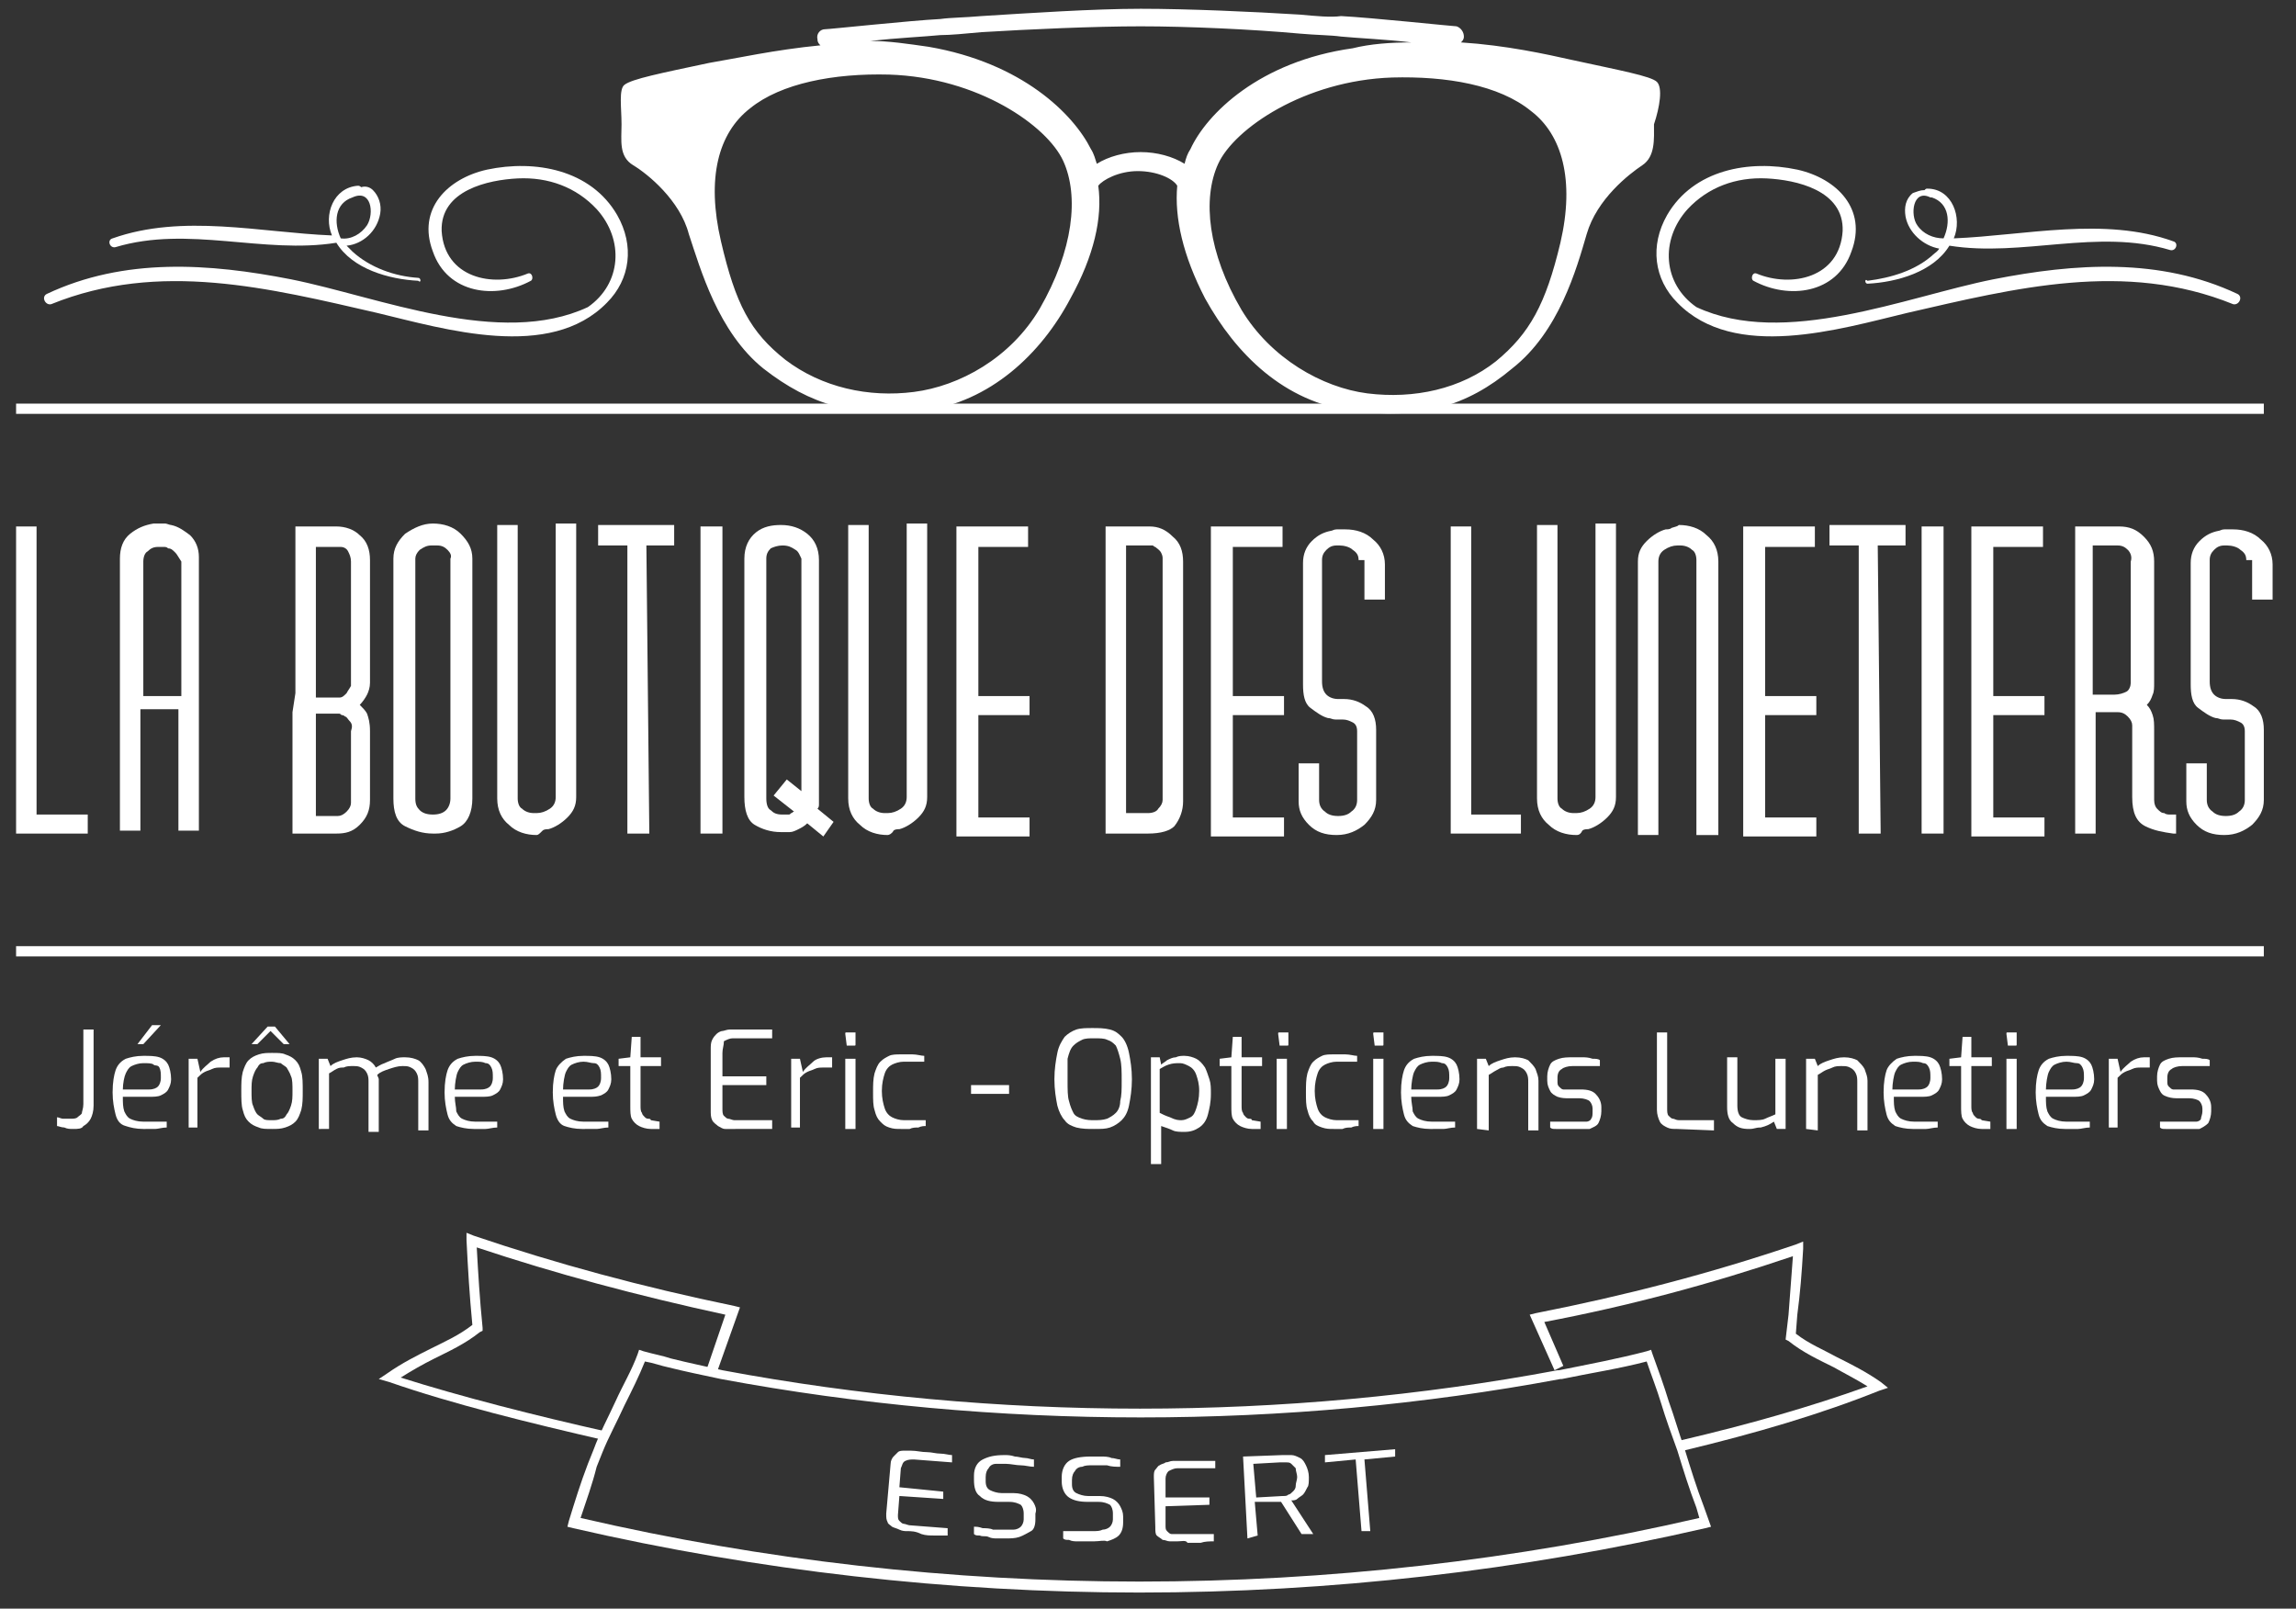 <?xml version="1.0" encoding="utf-8"?>
<!-- Generator: Adobe Illustrator 25.0.0, SVG Export Plug-In . SVG Version: 6.00 Build 0)  -->
<svg version="1.1" id="Calque_1" xmlns="http://www.w3.org/2000/svg" xmlns:xlink="http://www.w3.org/1999/xlink" x="0px" y="0px"
	 viewBox="0 0 157 110" style="enable-background:new 0 0 157 110;" xml:space="preserve">
<rect x="0" y="0" width="157" height="110" fill="#333333" stroke="none"/>
<style type="text/css">
	.st0{fill:#FFFFFF;}
	.st1{fill:none;}
</style>
<g>
	<g>
		<g>
			<polygon class="st0" points="1.1,65.1 154.9,65.1 154.9,65.1 			"/>
			<rect x="1.1" y="64.7" class="st0" width="153.7" height="0.7"/>
		</g>
	</g>
	<g>
		<path class="st0" d="M1.1,36h1.4v19.7H6V57H1.1V36z"/>
		<path class="st0" d="M8.2,47.4v-9.2c0-0.7,0.2-1.3,0.7-1.7c0.5-0.4,1-0.6,1.6-0.7c0.1,0,0.1,0,0.2,0c0.1,0,0.1,0,0.2,0
			s0.3,0,0.4,0c0.1,0,0.3,0.1,0.4,0.1c0.5,0.1,0.9,0.4,1.3,0.7c0.4,0.4,0.6,0.9,0.6,1.5v18.7h-1.4v-8.3H9.6v8.3H8.2v-8.3 M12,37.8
			c-0.2-0.2-0.3-0.3-0.5-0.3c-0.1-0.1-0.2-0.1-0.3-0.1s-0.2,0-0.2,0h-0.1h-0.1c-0.3,0-0.5,0.1-0.7,0.3c-0.2,0.1-0.3,0.4-0.3,0.7v9.2
			h2.6v-9.2C12.2,38.1,12.1,37.9,12,37.8z"/>
		<path class="st0" d="M20.2,47.4V36H23c0.6,0,1.2,0.2,1.6,0.6c0.5,0.4,0.7,1,0.7,1.7v8.4c0,0.3-0.1,0.6-0.2,0.8
			c-0.1,0.2-0.3,0.5-0.5,0.7c0.2,0.2,0.4,0.4,0.5,0.6c0.1,0.3,0.2,0.6,0.2,1.2v4.7c0,0.7-0.2,1.2-0.7,1.7S23.6,57,23,57l0,0h-3v-8.3
			 M23.8,37.7c-0.1-0.2-0.3-0.3-0.5-0.3h-0.1h-0.1c-0.3,0-0.6,0-0.9,0c-0.1,0-0.2,0-0.3,0c-0.1,0-0.2,0-0.3,0c0,0.3,0,0.7,0,1.1
			c0,0.5,0,1,0,1.5c0,0.6,0,1.1,0,1.8c0,0.6,0,1.3,0,1.9c0,0.7,0,1.4,0,2.1c0,0.7,0,1.3,0,1.9h1.6l0,0l0,0c0.2,0,0.3-0.1,0.5-0.3
			c0.1-0.2,0.2-0.3,0.3-0.5c0,0,0,0,0-0.1c0,0,0,0,0-0.1v-8.3C24,38.1,23.9,37.9,23.8,37.7z M23.9,49.3c-0.1-0.1-0.2-0.3-0.3-0.3
			c-0.1-0.1-0.2-0.1-0.2-0.1c-0.1,0-0.1-0.1-0.2-0.1h-1.6v7c0.1,0,0.1,0,0.2,0s0.1,0,0.2,0c0.3,0,0.7,0,1.1,0c0.2,0,0.4-0.1,0.6-0.3
			c0.2-0.2,0.3-0.4,0.3-0.6c0-0.1,0-0.1,0-0.1v-0.1V50C24.1,49.7,24.1,49.5,23.9,49.3z"/>
		<path class="st0" d="M29.6,57c-0.7,0-1.3-0.2-1.9-0.5c-0.6-0.3-0.8-1-0.8-1.9V38.2c0-0.7,0.3-1.2,0.8-1.7c0.6-0.4,1.2-0.7,1.9-0.7
			c0.7,0,1.4,0.2,1.9,0.7s0.8,1,0.8,1.7v16.4c0,0.9-0.3,1.6-0.8,1.9S30.4,57,29.8,57C29.8,57,29.8,57,29.6,57
			C29.7,57,29.7,57,29.6,57C29.7,57,29.7,57,29.6,57L29.6,57z M30.6,37.6c-0.2-0.2-0.4-0.3-0.7-0.3h-0.1h-0.1h-0.1h-0.1
			c-0.3,0-0.5,0.1-0.8,0.3c-0.2,0.2-0.3,0.4-0.3,0.6v16.4c0,0.4,0.1,0.6,0.3,0.8c0.2,0.2,0.5,0.3,0.9,0.3c0.4,0,0.7-0.1,0.9-0.3
			c0.2-0.2,0.3-0.5,0.3-0.8V38.2C30.9,38,30.8,37.8,30.6,37.6z"/>
		<path class="st0" d="M36.7,57.1c-0.7,0-1.4-0.2-1.9-0.7c-0.5-0.4-0.8-1-0.8-1.8V35.9h1.4v18.7c0,0.3,0.1,0.6,0.3,0.7
			c0.2,0.2,0.5,0.3,0.8,0.3h0.1h0.1l0,0l0,0c0.3,0,0.6-0.1,0.9-0.3c0.3-0.2,0.4-0.5,0.4-0.8V35.8h1.4v18.7c0,0.6-0.2,1-0.6,1.4
			c-0.4,0.4-0.9,0.7-1.3,0.8c-0.1,0-0.3,0-0.4,0.1C36.9,57,36.8,57.1,36.7,57.1L36.7,57.1z"/>
		<path class="st0" d="M44.4,57h-1.5V37.3h-2v-1.4h5.2v1.4h-1.9L44.4,57L44.4,57z"/>
		<path class="st0" d="M47.9,36h1.5v21h-1.5V36z"/>
		<path class="st0" d="M55.2,56.3c-0.2,0.2-0.4,0.3-0.6,0.4c-0.2,0.1-0.4,0.2-0.6,0.2c-0.1,0-0.2,0-0.3,0s-0.2,0-0.3,0
			c-0.7,0-1.3-0.2-1.8-0.5c-0.5-0.3-0.7-1-0.7-1.9V38.2c0-0.8,0.3-1.4,0.8-1.8c0.5-0.4,1.1-0.5,1.7-0.5l0,0l0,0
			c0.7,0,1.3,0.2,1.8,0.6c0.5,0.4,0.8,1,0.8,1.8v16.4c0,0.1,0,0.2,0,0.3c0,0.1,0,0.2-0.1,0.3l1.1,0.9l-0.7,1L55.2,56.3z M54.4,37.6
			c-0.3-0.2-0.5-0.3-0.9-0.3c-0.3,0-0.6,0.1-0.8,0.2c-0.2,0.2-0.3,0.4-0.3,0.7v16.4c0,0.4,0.1,0.7,0.3,0.8c0.2,0.2,0.4,0.3,0.8,0.3
			c0.1,0,0.1,0,0.2,0c0.1,0,0.1,0,0.2,0c0.1,0,0.1,0,0.2-0.1c0.1,0,0.1-0.1,0.2-0.1l-1.4-1.1l0.9-1.1l1,0.8V38.2
			C54.7,38,54.6,37.7,54.4,37.6z"/>
		<path class="st0" d="M60.7,57.1c-0.7,0-1.4-0.2-1.9-0.7c-0.5-0.4-0.8-1-0.8-1.8V35.9h1.4v18.7c0,0.3,0.1,0.6,0.3,0.7
			c0.2,0.2,0.5,0.3,0.8,0.3h0.1h0.1l0,0l0,0c0.3,0,0.6-0.1,0.9-0.3c0.3-0.2,0.4-0.5,0.4-0.8V35.8h1.4v18.7c0,0.6-0.2,1-0.6,1.4
			s-0.9,0.7-1.3,0.8c-0.1,0-0.3,0-0.4,0.1C61,57,60.8,57.1,60.7,57.1L60.7,57.1z"/>
		<path class="st0" d="M65.4,47.4V36h4.9v1.4h-3.4v10.2h3.5v1.3h-3.5v7h3.5v1.3h-5v-8.3"/>
		<path class="st0" d="M78.5,57h-2.9V36h3l0,0l0,0c0.6,0,1.1,0.2,1.6,0.7c0.5,0.4,0.7,1,0.7,1.7v16.4c0,0.6-0.2,1.2-0.6,1.7
			C80,56.8,79.4,57,78.5,57L78.5,57z M79.4,37.8c-0.1-0.2-0.3-0.3-0.4-0.4c-0.1,0-0.1-0.1-0.2-0.1c-0.1,0-0.1,0-0.2,0H77v18.3h1.5
			c0.3,0,0.6-0.1,0.7-0.3c0.2-0.2,0.3-0.4,0.3-0.6c0,0,0,0,0-0.1c0,0,0,0,0-0.1V38.2C79.5,38.1,79.5,38,79.4,37.8z"/>
		<path class="st0" d="M82.8,47.4V36h4.9v1.4h-3.4v10.2h3.5v1.3h-3.5v7h3.5v1.3h-5v-8.3"/>
		<path class="st0" d="M92.9,38.3c0-0.3-0.1-0.5-0.4-0.7c-0.2-0.2-0.6-0.3-0.9-0.3h-0.1h-0.1c-0.3,0-0.5,0.1-0.7,0.3
			c-0.2,0.2-0.3,0.4-0.3,0.7v8.3c0,0.4,0.1,0.7,0.3,0.9c0.2,0.2,0.5,0.3,0.8,0.3h0.1h0.1c0.1,0,0.1,0,0.1,0h0.1
			c0.6,0,1.1,0.2,1.5,0.5c0.5,0.3,0.7,0.9,0.7,1.6v4.8c0,0.7-0.3,1.2-0.8,1.7c-0.5,0.4-1.1,0.7-1.9,0.7c-0.8,0-1.4-0.2-1.9-0.7
			s-0.7-1-0.7-1.6l0,0l0,0v-2.6h1.4v2.5c0,0.3,0.1,0.6,0.4,0.8c0.2,0.2,0.5,0.3,0.9,0.3s0.7-0.1,0.9-0.3c0.3-0.2,0.4-0.5,0.4-0.8V50
			c0-0.3-0.1-0.5-0.3-0.6c-0.2-0.1-0.4-0.2-0.7-0.2l0,0l0,0c-0.1,0-0.3,0-0.5,0s-0.3-0.1-0.5-0.1c-0.4-0.1-0.8-0.4-1.2-0.7
			c-0.4-0.3-0.5-0.9-0.5-1.6v-8.3c0-0.6,0.2-1.1,0.6-1.5c0.4-0.4,0.8-0.6,1.3-0.7c0.1,0,0.2-0.1,0.4-0.1c0.1,0,0.2,0,0.4,0
			c0,0,0,0,0.1,0c0.1,0,0,0,0.1,0c0.7,0,1.4,0.2,1.9,0.7c0.5,0.4,0.8,1,0.8,1.7V41h-1.4v-2.7H92.9z"/>
		<path class="st0" d="M99.2,36h1.4v19.7h3.4V57h-4.8V36z"/>
		<path class="st0" d="M107.8,57.1c-0.7,0-1.4-0.2-1.9-0.7c-0.5-0.4-0.8-1-0.8-1.8V35.9h1.4v18.7c0,0.3,0.1,0.6,0.3,0.7
			c0.2,0.2,0.5,0.3,0.8,0.3h0.1h0.1l0,0l0,0c0.3,0,0.6-0.1,0.9-0.3c0.3-0.2,0.4-0.5,0.4-0.8V35.8h1.4v18.7c0,0.6-0.2,1-0.6,1.4
			c-0.4,0.4-0.9,0.7-1.3,0.8c-0.1,0-0.3,0-0.4,0.1C108.1,57,108,57.1,107.8,57.1L107.8,57.1z"/>
		<path class="st0" d="M119.2,47.4V36h4.9v1.4h-3.4v10.2h3.5v1.3h-3.5v7h3.5v1.3h-5v-8.3"/>
		<path class="st0" d="M128.6,57h-1.5V37.3h-2v-1.4h5.2v1.4h-1.9L128.6,57L128.6,57z"/>
		<path class="st0" d="M131.4,36h1.5v21h-1.5V36z"/>
		<path class="st0" d="M134.8,47.4V36h4.9v1.4h-3.4v10.2h3.5v1.3h-3.5v7h3.5v1.3h-5v-8.3"/>
		<path class="st0" d="M141.9,47.4V36h3c0.7,0,1.2,0.2,1.7,0.7c0.5,0.5,0.7,1,0.7,1.7v8.3c0,0.3,0,0.6-0.1,0.8
			c-0.1,0.3-0.2,0.5-0.4,0.7c0.2,0.2,0.3,0.4,0.4,0.7c0.1,0.3,0.1,0.6,0.1,1.1v4.7c0,0.3,0.1,0.5,0.2,0.6c0.2,0.2,0.3,0.3,0.5,0.3
			c0.1,0.1,0.3,0.1,0.4,0.1c0.1,0,0.2,0,0.3,0c0,0,0,0,0.1,0V57c0,0,0,0-0.1,0s-0.1,0-0.1,0c-0.7-0.1-1.3-0.2-1.9-0.5
			c-0.6-0.3-0.9-0.9-0.9-2v-4.7v-0.1v-0.1c0-0.2-0.1-0.4-0.3-0.6c-0.2-0.2-0.4-0.3-0.7-0.3h-1.5V57c0,0-0.1,0-0.3,0s-0.4,0-0.7,0
			c-0.1,0-0.1,0-0.2,0s-0.1,0-0.2,0v-8.3 M145.5,37.6c-0.2-0.2-0.4-0.3-0.7-0.3h-1.7v10.2h1.5c0.3,0,0.6-0.1,0.8-0.2
			c0.2-0.1,0.3-0.4,0.3-0.6v-8.3C145.8,38.1,145.7,37.8,145.5,37.6z"/>
		<path class="st0" d="M153.6,38.3c0-0.3-0.1-0.5-0.4-0.7c-0.2-0.2-0.6-0.3-0.9-0.3h-0.1h-0.1c-0.3,0-0.5,0.1-0.7,0.3
			c-0.2,0.2-0.3,0.4-0.3,0.7v8.3c0,0.4,0.1,0.7,0.3,0.9c0.2,0.2,0.5,0.3,0.8,0.3h0.1h0.1c0.1,0,0.1,0,0.1,0h0.1
			c0.6,0,1.1,0.2,1.5,0.5c0.5,0.3,0.7,0.9,0.7,1.6v4.8c0,0.7-0.3,1.2-0.8,1.7c-0.5,0.4-1.1,0.7-1.9,0.7c-0.8,0-1.4-0.2-1.9-0.7
			c-0.5-0.5-0.7-1-0.7-1.6l0,0l0,0v-2.6h1.4v2.5c0,0.3,0.1,0.6,0.4,0.8c0.2,0.2,0.5,0.3,0.9,0.3c0.4,0,0.7-0.1,0.9-0.3
			c0.3-0.2,0.4-0.5,0.4-0.8V50c0-0.3-0.1-0.5-0.3-0.6c-0.2-0.1-0.4-0.2-0.7-0.2l0,0l0,0c-0.1,0-0.3,0-0.5,0c-0.2,0-0.3-0.1-0.5-0.1
			c-0.4-0.1-0.8-0.4-1.2-0.7c-0.4-0.3-0.5-0.9-0.5-1.6v-8.3c0-0.6,0.2-1.1,0.6-1.5c0.4-0.4,0.8-0.6,1.3-0.7c0.1,0,0.2-0.1,0.4-0.1
			c0.1,0,0.2,0,0.4,0c0,0,0,0,0.1,0c0,0,0,0,0.1,0c0.7,0,1.4,0.2,1.9,0.7c0.5,0.4,0.8,1,0.8,1.7V41H154v-2.7H153.6z"/>
		<path class="st0" d="M114.8,35.9c0.7,0,1.4,0.2,1.9,0.7c0.5,0.4,0.8,1,0.8,1.8v18.7H116V38.3c0-0.3-0.1-0.6-0.3-0.7
			c-0.2-0.2-0.5-0.3-0.8-0.3h-0.1h-0.1l0,0l0,0c-0.3,0-0.6,0.1-0.9,0.3c-0.3,0.2-0.4,0.5-0.4,0.8v18.7h-1.4V38.4
			c0-0.6,0.2-1,0.6-1.4c0.4-0.4,0.9-0.7,1.3-0.8c0.1,0,0.3,0,0.4-0.1C114.6,36,114.7,36,114.8,35.9L114.8,35.9z"/>
	</g>
	<g>
		<g>
			<path class="st1" d="M92.5,3.2c1.4-0.2,2.7-0.4,4-0.4c-1.8-0.2-3.8-0.3-4.8-0.4c-0.7,0-1.7-0.1-2.8-0.2C85.6,2,81.2,1.8,78,1.8
				c-3.2,0-7.6,0.2-10.9,0.5C66,2.4,65,2.4,64.3,2.5c-1,0.1-3.2,0.2-4.8,0.4c1.4,0,2.8,0.1,4,0.4c6.4,1.2,9.9,4.6,11.1,7
				c0.2,0.3,0.3,0.6,0.4,1c0.8-0.5,1.9-0.8,3-0.8c1.1,0,2.2,0.3,3,0.8c0.1-0.3,0.2-0.7,0.4-1C82.5,7.8,86.1,4.2,92.5,3.2z"/>
			<path class="st1" d="M60.8,5.3c-3.7-0.1-7.3,0.5-9.5,2.3c-2.1,1.7-3,4.8-2,9.1s2.1,6.2,4.4,8.1c2.4,1.9,5.6,2.6,8.8,2.2
				c3.1-0.4,6.6-2.4,8.6-5.7c2.3-3.9,2.7-7.6,1.6-10C71.6,8.8,66.9,5.4,60.8,5.3z"/>
			<path class="st0" d="M113.3,5.6c-0.4-0.4-2.6-0.8-5.8-1.5c-1.8-0.4-4.5-1-7.6-1.2c0.1-0.1,0.2-0.2,0.2-0.4c0-0.3-0.2-0.6-0.5-0.7
				c-0.2,0-5.9-0.6-7.9-0.7C91,1.2,90,1.1,88.9,1C85.7,0.8,81.2,0.6,78,0.6c-3.2,0-7.7,0.3-10.9,0.5C66,1.2,65,1.2,64.3,1.3
				c-2,0.1-7.6,0.7-7.9,0.7c-0.3,0-0.6,0.3-0.5,0.7c0,0.2,0.1,0.3,0.2,0.4c-3.1,0.3-5.8,0.9-7.6,1.2c-3.3,0.7-5.3,1.1-5.8,1.5
				c-0.4,0.3-0.2,1.6-0.2,2.7s-0.2,2.2,0.8,2.8s3.2,2.4,3.8,4.7c0.8,2.4,2,6.7,5.1,9.2c3.2,2.5,6.3,3.4,10.9,2.9
				c4.6-0.6,8.1-3.9,10.1-7.7c1.6-2.9,2.2-5.5,1.9-7.7c0.3-0.4,1.4-1,2.7-1c1.3,0,2.4,0.5,2.7,1c-0.2,2.2,0.4,4.8,1.9,7.7
				c2.1,3.8,5.4,7.1,10.1,7.7c4.6,0.6,7.8-0.3,10.9-2.9c3.2-2.5,4.4-6.8,5.1-9.2c0.7-2.4,2.9-4.1,3.8-4.7s0.8-1.8,0.8-2.8
				C113.5,7.3,113.7,6,113.3,5.6z M71.1,21.1c-2,3.4-5.5,5.3-8.6,5.7c-3.1,0.4-6.3-0.3-8.8-2.2c-2.4-1.9-3.4-3.8-4.4-8.1
				s-0.2-7.4,2-9.1c2.1-1.7,5.7-2.4,9.5-2.3c6.1,0.2,10.8,3.5,11.9,5.9S73.4,17.1,71.1,21.1z M81.4,10.2c-0.2,0.3-0.3,0.6-0.4,1
				c-0.8-0.5-1.9-0.8-3-0.8c-1.1,0-2.2,0.3-3,0.8c-0.1-0.3-0.2-0.7-0.4-1c-1.2-2.4-4.7-5.9-11.1-7c-1.4-0.2-2.7-0.4-4-0.4
				c1.8-0.2,3.8-0.3,4.8-0.4c0.7,0,1.7-0.1,2.8-0.2C70.4,2,74.8,1.8,78,1.8c3.2,0,7.6,0.2,10.9,0.5C90,2.4,91,2.4,91.7,2.5
				c1,0.1,3.2,0.2,4.8,0.4c-1.4,0-2.8,0.1-4,0.4C86.1,4.2,82.5,7.8,81.4,10.2z M106.7,16.6c-1,4.2-2.1,6.2-4.4,8.1
				c-2.4,1.9-5.6,2.6-8.8,2.2c-3.1-0.4-6.6-2.4-8.6-5.7c-2.3-3.9-2.7-7.6-1.6-10s5.9-5.7,11.9-5.9c3.7-0.1,7.3,0.5,9.5,2.3
				C106.8,9.2,107.7,12.3,106.7,16.6z"/>
			<path class="st1" d="M104.7,7.5c-2.1-1.7-5.7-2.4-9.5-2.3c-6.1,0.2-10.8,3.5-11.9,5.9s-0.7,5.9,1.6,10c2,3.4,5.5,5.3,8.6,5.7
				c3.1,0.4,6.3-0.3,8.8-2.2c2.4-1.9,3.4-3.8,4.4-8.1S106.8,9.2,104.7,7.5z"/>
		</g>
	</g>
	<g>
		<g>
			<polygon class="st0" points="1.1,28 154.9,28 154.9,28 			"/>
			<rect x="1.1" y="27.6" class="st0" width="153.7" height="0.7"/>
		</g>
	</g>
	<g>
		<path class="st0" d="M5,77.2c-0.2,0-0.4,0-0.6-0.1C4.2,77.1,4,77,3.9,77v-0.6c0.1,0,0.3,0.1,0.4,0.1s0.3,0,0.5,0s0.4,0,0.5-0.1
			c0.1-0.1,0.3-0.2,0.3-0.3s0.1-0.3,0.1-0.6v-5.1h0.7v5.2c0,0.4-0.1,0.7-0.2,0.9S5.9,76.9,5.7,77C5.6,77.2,5.3,77.2,5,77.2z"/>
		<path class="st0" d="M9.8,77.2c-0.5,0-0.9-0.1-1.2-0.2c-0.4-0.1-0.6-0.4-0.7-0.8c-0.1-0.4-0.2-0.9-0.2-1.5c0-0.7,0.1-1.2,0.2-1.5
			c0.1-0.3,0.3-0.6,0.7-0.8c0.3-0.1,0.7-0.2,1.2-0.2c0.4,0,0.8,0,1.1,0.1c0.3,0.1,0.5,0.3,0.6,0.5c0.1,0.2,0.2,0.6,0.2,1
			c0,0.3-0.1,0.5-0.2,0.7c-0.1,0.2-0.3,0.3-0.5,0.4C10.8,75,10.5,75,10.2,75H8.4c0,0.4,0,0.7,0.1,1c0.1,0.2,0.2,0.4,0.4,0.5
			c0.2,0.1,0.5,0.2,0.9,0.2h1.6v0.4c-0.3,0-0.6,0.1-0.8,0.1S10.1,77.2,9.8,77.2z M8.4,74.5h1.8c0.3,0,0.5-0.1,0.6-0.2
			c0.1-0.1,0.2-0.3,0.2-0.6c0-0.3,0-0.5-0.1-0.7c-0.1-0.2-0.3-0.1-0.4-0.2c-0.1-0.1-0.4-0.1-0.7-0.1c-0.3,0-0.6,0.1-0.8,0.2
			c-0.2,0.1-0.3,0.3-0.4,0.5C8.5,73.6,8.4,74.1,8.4,74.5z M9.4,71.4l1-1.3H11l-1.2,1.3H9.4z"/>
		<path class="st0" d="M12.9,77.2v-4.8h0.6l0.2,0.9c0.2-0.3,0.5-0.5,0.7-0.7c0.3-0.2,0.6-0.3,0.9-0.3c0.1,0,0.2,0,0.2,0
			c0.1,0,0.2,0,0.2,0V73c-0.1,0-0.2,0-0.3,0s-0.2,0-0.3,0c-0.2,0-0.4,0-0.6,0.1c-0.2,0.1-0.3,0.1-0.5,0.2c-0.2,0.1-0.3,0.2-0.5,0.4
			v3.4H12.9z"/>
		<path class="st0" d="M18.6,77.2c-0.4,0-0.7,0-0.9-0.1c-0.3-0.1-0.5-0.2-0.7-0.4c-0.2-0.2-0.3-0.4-0.4-0.8
			c-0.1-0.3-0.1-0.8-0.1-1.3s0-0.9,0.1-1.3c0.1-0.3,0.2-0.6,0.4-0.8c0.2-0.2,0.4-0.3,0.7-0.4c0.3-0.1,0.6-0.1,0.9-0.1
			c0.4,0,0.7,0,0.9,0.1c0.3,0.1,0.5,0.2,0.7,0.4s0.3,0.4,0.4,0.8c0.1,0.3,0.1,0.8,0.1,1.3s0,0.9-0.1,1.3c-0.1,0.3-0.2,0.6-0.4,0.8
			c-0.2,0.2-0.4,0.3-0.7,0.4S18.9,77.2,18.6,77.2z M18.6,76.6c0.2,0,0.4,0,0.6-0.1c0.2,0,0.3-0.1,0.4-0.3c0.1-0.1,0.2-0.3,0.3-0.6
			c0.1-0.3,0.1-0.6,0.1-1s0-0.8-0.1-1c-0.1-0.3-0.2-0.4-0.3-0.6c-0.1-0.1-0.3-0.2-0.4-0.3c-0.2,0-0.4-0.1-0.6-0.1
			c-0.2,0-0.4,0-0.6,0.1c-0.2,0-0.3,0.1-0.4,0.3c-0.1,0.1-0.2,0.3-0.3,0.6c-0.1,0.3-0.1,0.6-0.1,1s0,0.8,0.1,1
			c0.1,0.3,0.2,0.5,0.3,0.6c0.1,0.1,0.3,0.2,0.4,0.3S18.3,76.6,18.6,76.6z M17.2,71.4l1.1-1.2h0.5l1,1.2h-0.4l-0.9-0.9l-0.9,0.9
			H17.2z"/>
		<path class="st0" d="M21.8,77.2v-4.8h0.6l0.2,0.5c0.2-0.2,0.5-0.3,0.8-0.4c0.3-0.1,0.6-0.2,1-0.2c0.3,0,0.6,0.1,0.8,0.2
			c0.2,0.1,0.4,0.3,0.5,0.5c0.2-0.1,0.3-0.2,0.6-0.3c0.2-0.1,0.5-0.2,0.7-0.3c0.2-0.1,0.5-0.1,0.7-0.1c0.4,0,0.7,0.1,0.9,0.2
			c0.2,0.1,0.4,0.4,0.5,0.6c0.1,0.3,0.2,0.5,0.2,0.9v3.3h-0.7v-3.3c0-0.2,0-0.4-0.1-0.6c-0.1-0.2-0.2-0.3-0.4-0.4
			c-0.2-0.1-0.3-0.1-0.6-0.1c-0.3,0-0.6,0.1-0.9,0.2c-0.3,0.1-0.6,0.2-0.8,0.4c0,0.1,0.1,0.2,0.1,0.3c0,0.1,0,0.2,0,0.3v3.3h-0.7
			v-3.4c0-0.2,0-0.4-0.1-0.6c-0.1-0.2-0.2-0.3-0.4-0.4c-0.2-0.1-0.3-0.1-0.6-0.1c-0.2,0-0.4,0-0.6,0.1C23.3,73,23.2,73,23,73.1
			s-0.3,0.2-0.5,0.3v3.8L21.8,77.2L21.8,77.2z"/>
		<path class="st0" d="M32.4,77.2c-0.5,0-0.9-0.1-1.2-0.2c-0.3-0.2-0.5-0.4-0.6-0.8c-0.1-0.4-0.2-0.9-0.2-1.5c0-0.7,0.1-1.2,0.2-1.5
			c0.1-0.3,0.3-0.6,0.7-0.8c0.3-0.1,0.7-0.2,1.2-0.2c0.4,0,0.8,0,1.1,0.1c0.3,0.1,0.5,0.3,0.6,0.5c0.1,0.2,0.2,0.6,0.2,1
			c0,0.3-0.1,0.5-0.2,0.7c-0.1,0.2-0.3,0.3-0.5,0.4C33.5,75,33.2,75,32.9,75h-1.8c0,0.4,0.1,0.7,0.1,1c0.1,0.2,0.2,0.4,0.4,0.5
			c0.2,0.1,0.5,0.2,0.9,0.2H34v0.4c-0.3,0-0.6,0.1-0.8,0.1C33.1,77.2,32.8,77.2,32.4,77.2z M31.1,74.5h1.8c0.3,0,0.5-0.1,0.6-0.2
			c0.1-0.1,0.2-0.3,0.2-0.6c0-0.3,0-0.5-0.1-0.7c-0.1-0.2-0.2-0.3-0.4-0.3c-0.2-0.1-0.4-0.1-0.7-0.1s-0.6,0.1-0.8,0.2
			c-0.2,0.1-0.3,0.3-0.4,0.5S31.1,74.1,31.1,74.5z"/>
		<path class="st0" d="M39.8,77.2c-0.5,0-0.9-0.1-1.2-0.2c-0.3-0.1-0.5-0.4-0.6-0.8c-0.1-0.4-0.2-0.9-0.2-1.5c0-0.7,0.1-1.2,0.2-1.5
			c0.1-0.3,0.4-0.6,0.7-0.8c0.3-0.1,0.7-0.2,1.2-0.2c0.4,0,0.8,0,1.1,0.1c0.3,0.1,0.5,0.3,0.6,0.5c0.1,0.2,0.2,0.6,0.2,1
			c0,0.3-0.1,0.5-0.2,0.7c-0.1,0.2-0.3,0.3-0.5,0.4C40.8,75,40.6,75,40.3,75h-1.8c0,0.4,0,0.7,0.1,1c0.1,0.2,0.2,0.4,0.4,0.5
			c0.2,0.1,0.5,0.2,0.9,0.2h1.7v0.4c-0.3,0-0.6,0.1-0.8,0.1S40.2,77.2,39.8,77.2z M38.5,74.5h1.8c0.3,0,0.5-0.1,0.6-0.2
			c0.1-0.1,0.2-0.3,0.2-0.6c0-0.3,0-0.5-0.1-0.7c-0.1-0.2-0.2-0.3-0.4-0.3c-0.2,0-0.4-0.1-0.7-0.1c-0.3,0-0.6,0.1-0.8,0.2
			c-0.2,0.1-0.3,0.3-0.4,0.5S38.5,74.1,38.5,74.5z"/>
		<path class="st0" d="M44.5,77.2c-0.3,0-0.6-0.1-0.8-0.2c-0.2-0.1-0.4-0.3-0.5-0.5c-0.1-0.2-0.1-0.5-0.1-0.9v-2.7h-0.8v-0.5
			l0.8-0.1l0.1-1.4h0.6v1.4h1.4v0.6h-1.4v2.7c0,0.2,0,0.4,0.1,0.5c0,0.1,0.1,0.2,0.2,0.3c0.1,0.1,0.2,0.1,0.2,0.1
			c0.1,0,0.2,0,0.2,0.1l0.6,0.1v0.5H44.5z"/>
		<path class="st0" d="M50.1,77.2c-0.1,0-0.3,0-0.5,0c-0.2,0-0.3-0.1-0.5-0.2c-0.1-0.1-0.3-0.2-0.4-0.4c-0.1-0.2-0.1-0.4-0.1-0.7
			v-4.1c0-0.3,0-0.5,0.1-0.7c0.1-0.2,0.2-0.3,0.3-0.4c0.1-0.1,0.3-0.2,0.4-0.2s0.3-0.1,0.5-0.1c0.4,0,0.7,0,1.1,0s0.6,0,0.9,0
			s0.6,0,0.9,0V71h-2.7c-0.2,0-0.4,0.1-0.6,0.2c0,0.3-0.1,0.5-0.1,0.8v1.6h3v0.6h-3v1.6c0,0.2,0,0.4,0.1,0.5
			c0.1,0.1,0.2,0.2,0.3,0.2s0.3,0.1,0.4,0.1h2.6v0.6c-0.3,0-0.6,0-0.9,0c-0.3,0-0.6,0-0.9,0C50.7,77.2,50.4,77.2,50.1,77.2z"/>
		<path class="st0" d="M54.1,77.2v-4.8h0.6l0.2,0.9c0.2-0.3,0.5-0.5,0.7-0.7c0.2-0.2,0.6-0.3,0.9-0.3c0.1,0,0.2,0,0.2,0
			c0.1,0,0.2,0,0.2,0V73c-0.1,0-0.2,0-0.3,0c-0.1,0-0.2,0-0.3,0c-0.2,0-0.4,0-0.6,0.1c-0.2,0.1-0.3,0.1-0.5,0.2
			c-0.2,0.1-0.3,0.2-0.5,0.4v3.4H54.1z"/>
		<path class="st0" d="M57.9,71.5C57.8,71.5,57.8,71.5,57.9,71.5l-0.1-0.8c0-0.1,0-0.1,0.1-0.1h0.5h0.1v0.1v0.7c0,0.1,0,0.1-0.1,0.1
			H57.9z M57.8,77.2v-4.8h0.7v4.8H57.8z"/>
		<path class="st0" d="M61.6,77.2c-0.3,0-0.5,0-0.8-0.1c-0.3-0.1-0.4-0.2-0.6-0.4c-0.2-0.2-0.3-0.4-0.4-0.8
			c-0.1-0.3-0.1-0.7-0.1-1.2s0-0.9,0.1-1.3c0.1-0.3,0.2-0.6,0.4-0.8c0.2-0.2,0.4-0.3,0.6-0.4c0.2-0.1,0.5-0.1,0.8-0.1
			c0.2,0,0.5,0,0.8,0c0.3,0,0.6,0.1,0.8,0.1v0.4h-1.4c-0.3,0-0.6,0.1-0.8,0.2c-0.2,0.1-0.4,0.3-0.5,0.6c-0.1,0.3-0.2,0.7-0.2,1.2
			s0.1,0.9,0.2,1.2c0.1,0.3,0.3,0.5,0.5,0.6c0.2,0.1,0.5,0.2,0.8,0.2h1.5V77c-0.1,0-0.3,0-0.5,0.1c-0.2,0-0.4,0-0.6,0.1
			C62,77.2,61.8,77.2,61.6,77.2z"/>
		<path class="st0" d="M66.4,74.8v-0.6H69v0.6H66.4z"/>
		<path class="st0" d="M74.8,77.2c-0.4,0-0.8,0-1.2-0.1c-0.3-0.1-0.6-0.2-0.8-0.5c-0.2-0.2-0.4-0.6-0.5-1c-0.1-0.5-0.2-1.1-0.2-1.8
			c0-0.7,0.1-1.3,0.2-1.8c0.1-0.5,0.3-0.8,0.5-1.1c0.2-0.2,0.5-0.4,0.8-0.5c0.3-0.1,0.7-0.1,1.1-0.1c0.4,0,0.8,0,1.2,0.1
			c0.4,0.1,0.6,0.3,0.8,0.5c0.2,0.2,0.4,0.6,0.5,1.1c0.1,0.5,0.2,1.1,0.2,1.8c0,0.7-0.1,1.3-0.2,1.8c-0.1,0.5-0.3,0.8-0.5,1
			c-0.2,0.2-0.5,0.4-0.8,0.5S75.3,77.2,74.8,77.2z M74.8,76.6c0.3,0,0.6,0,0.9-0.1c0.2-0.1,0.4-0.2,0.6-0.4c0.2-0.2,0.3-0.5,0.3-0.8
			c0.1-0.4,0.1-0.8,0.1-1.4c0-0.6,0-1.1-0.1-1.5c-0.1-0.4-0.2-0.7-0.3-0.9c-0.2-0.2-0.3-0.3-0.6-0.4c-0.2-0.1-0.5-0.1-0.9-0.1
			c-0.3,0-0.6,0-0.8,0.1c-0.2,0.1-0.4,0.2-0.6,0.4s-0.3,0.5-0.4,0.9C73,72.8,73,73.3,73,73.9c0,0.6,0,1.1,0.1,1.4
			c0.1,0.4,0.2,0.6,0.3,0.8c0.1,0.2,0.3,0.3,0.6,0.4C74.3,76.6,74.6,76.6,74.8,76.6z"/>
		<path class="st0" d="M78.7,79.3v-7h0.6l0.1,0.5c0.1-0.1,0.3-0.2,0.4-0.3c0.2-0.1,0.4-0.2,0.6-0.2c0.2-0.1,0.4-0.1,0.6-0.1
			c0.3,0,0.6,0.1,0.8,0.2c0.2,0.1,0.4,0.3,0.6,0.6c0.1,0.2,0.2,0.5,0.3,0.8c0.1,0.3,0.1,0.6,0.1,1c0,0.6-0.1,1-0.2,1.4
			c-0.1,0.4-0.3,0.7-0.6,0.9c-0.3,0.2-0.6,0.3-1,0.3c-0.3,0-0.6,0-0.8-0.1c-0.2-0.1-0.5-0.2-0.8-0.3v2.6h-0.7V79.3z M80.8,76.6
			c0.2,0,0.4-0.1,0.6-0.2c0.2-0.1,0.3-0.3,0.4-0.6c0.1-0.3,0.2-0.7,0.2-1.2s-0.1-0.8-0.2-1.1c-0.1-0.3-0.3-0.5-0.5-0.6
			c-0.2-0.1-0.4-0.2-0.6-0.2c-0.3,0-0.5,0-0.8,0.1s-0.4,0.2-0.6,0.3v3c0.2,0.1,0.4,0.2,0.7,0.3C80.4,76.6,80.6,76.6,80.8,76.6z"/>
		<path class="st0" d="M85.6,77.2c-0.3,0-0.6-0.1-0.8-0.2c-0.2-0.1-0.4-0.3-0.5-0.5c-0.1-0.2-0.1-0.5-0.1-0.9v-2.7h-0.8v-0.5
			l0.8-0.1l0.1-1.4h0.6v1.4h1.4v0.6h-1.4v2.7c0,0.2,0,0.4,0.1,0.5c0,0.1,0.1,0.2,0.2,0.3c0.1,0.1,0.2,0.1,0.2,0.1
			c0.1,0,0.2,0,0.2,0.1l0.6,0.1v0.5H85.6z"/>
		<path class="st0" d="M87.5,71.5C87.4,71.5,87.4,71.5,87.5,71.5l-0.1-0.8c0-0.1,0-0.1,0.1-0.1H88h0.1v0.1v0.7c0,0.1,0,0.1-0.1,0.1
			H87.5z M87.3,77.2v-4.8H88v4.8H87.3z"/>
		<path class="st0" d="M91.2,77.2c-0.3,0-0.5,0-0.8-0.1c-0.3-0.1-0.5-0.2-0.6-0.4c-0.2-0.2-0.3-0.4-0.4-0.8
			c-0.1-0.3-0.1-0.7-0.1-1.2s0-0.9,0.1-1.3c0.1-0.3,0.2-0.6,0.4-0.8c0.2-0.2,0.4-0.3,0.6-0.4c0.2-0.1,0.5-0.1,0.8-0.1
			c0.2,0,0.5,0,0.8,0s0.6,0.1,0.8,0.1v0.4h-1.4c-0.3,0-0.6,0.1-0.8,0.2c-0.2,0.1-0.4,0.3-0.5,0.6c-0.1,0.3-0.2,0.7-0.2,1.2
			s0.1,0.9,0.2,1.2c0.1,0.3,0.3,0.5,0.5,0.6c0.2,0.1,0.5,0.2,0.8,0.2h1.5V77c-0.1,0-0.3,0-0.5,0.1c-0.2,0-0.4,0-0.6,0.1
			C91.6,77.2,91.4,77.2,91.2,77.2z"/>
		<path class="st0" d="M94,71.5C93.9,71.5,93.9,71.5,94,71.5l-0.1-0.8c0-0.1,0-0.1,0.1-0.1h0.5h0.1v0.1v0.7c0,0.1,0,0.1-0.1,0.1H94z
			 M93.9,77.2v-4.8h0.7v4.8H93.9z"/>
		<path class="st0" d="M97.8,77.2c-0.5,0-0.9-0.1-1.2-0.2c-0.3-0.2-0.5-0.4-0.6-0.8c-0.1-0.4-0.2-0.9-0.2-1.5c0-0.7,0.1-1.2,0.2-1.5
			c0.1-0.3,0.3-0.6,0.7-0.8c0.3-0.1,0.7-0.2,1.2-0.2c0.4,0,0.8,0,1.1,0.1s0.5,0.3,0.6,0.5c0.1,0.2,0.2,0.6,0.2,1
			c0,0.3-0.1,0.5-0.2,0.7c-0.1,0.2-0.3,0.3-0.5,0.4C98.9,75,98.6,75,98.3,75h-1.8c0,0.4,0.1,0.7,0.1,1c0.1,0.2,0.2,0.4,0.4,0.5
			c0.2,0.1,0.5,0.2,0.9,0.2h1.6v0.4c-0.3,0-0.6,0.1-0.8,0.1S98.2,77.2,97.8,77.2z M96.5,74.5h1.8c0.3,0,0.5-0.1,0.6-0.2
			c0.1-0.1,0.2-0.3,0.2-0.6c0-0.3,0-0.5-0.1-0.7c-0.1-0.2-0.2-0.3-0.4-0.3c-0.2-0.1-0.4-0.1-0.7-0.1c-0.3,0-0.6,0.1-0.8,0.2
			c-0.2,0.1-0.3,0.3-0.4,0.5C96.6,73.5,96.5,74.1,96.5,74.5z"/>
		<path class="st0" d="M101,77.2v-4.8h0.6l0.2,0.5c0.2-0.2,0.5-0.3,0.8-0.4c0.3-0.1,0.6-0.2,1-0.2c0.4,0,0.7,0.1,0.9,0.2
			c0.2,0.2,0.4,0.4,0.5,0.6c0.1,0.3,0.2,0.5,0.2,0.8v3.4h-0.7v-3.3c0-0.2,0-0.4-0.1-0.6c-0.1-0.2-0.2-0.3-0.4-0.4
			c-0.2-0.1-0.3-0.1-0.6-0.1c-0.2,0-0.4,0-0.6,0.1c-0.2,0-0.3,0.1-0.5,0.2c-0.2,0.1-0.3,0.2-0.5,0.3v3.8L101,77.2L101,77.2z"/>
		<path class="st0" d="M108,77.2c-0.1,0-0.3,0-0.5,0c-0.2,0-0.4,0-0.6,0s-0.4,0-0.5,0c-0.2,0-0.3,0-0.4-0.1v-0.4h2
			c0.2,0,0.4,0,0.5,0c0.1,0,0.3-0.1,0.3-0.2c0.1-0.1,0.1-0.3,0.1-0.5v-0.2c0-0.2-0.1-0.4-0.2-0.5c-0.1-0.1-0.4-0.2-0.7-0.2h-0.7
			c-0.3,0-0.5,0-0.8-0.1c-0.2-0.1-0.4-0.2-0.5-0.4c-0.1-0.2-0.2-0.4-0.2-0.7v-0.3c0-0.3,0.1-0.6,0.2-0.8c0.1-0.2,0.3-0.3,0.6-0.4
			c0.3-0.1,0.6-0.1,1-0.1c0.2,0,0.4,0,0.6,0c0.2,0,0.4,0,0.7,0.1c0.2,0,0.4,0,0.5,0.1v0.4h-1.9c-0.3,0-0.6,0.1-0.7,0.2
			c-0.2,0.1-0.3,0.3-0.3,0.6v0.2c0,0.2,0,0.3,0.1,0.4c0.1,0.1,0.2,0.2,0.3,0.2c0.1,0,0.3,0,0.5,0h0.7c0.5,0,0.8,0.1,1,0.3
			s0.4,0.5,0.4,0.9V76c0,0.3-0.1,0.6-0.2,0.8c-0.1,0.2-0.4,0.3-0.6,0.4C108.7,77.2,108.4,77.2,108,77.2z"/>
		<path class="st0" d="M114.7,77.2c-0.3,0-0.5,0-0.7-0.1s-0.4-0.2-0.5-0.4c-0.1-0.2-0.2-0.5-0.2-0.8v-5.3h0.7v5.2
			c0,0.2,0,0.4,0.1,0.5c0.1,0.1,0.2,0.2,0.3,0.2c0.1,0,0.2,0.1,0.4,0.1h2.4v0.7L114.7,77.2L114.7,77.2z"/>
		<path class="st0" d="M119.6,77.2c-0.5,0-0.8-0.1-1.1-0.4c-0.3-0.2-0.4-0.6-0.4-1.1v-3.4h0.7v3.3c0,0.4,0.1,0.7,0.3,0.8
			s0.5,0.2,0.8,0.2s0.6,0,0.8-0.1c0.2-0.1,0.5-0.2,0.7-0.3v-3.8h0.7v4.8h-0.6l-0.2-0.5c-0.3,0.2-0.5,0.3-0.9,0.4
			C120,77.1,120,77.2,119.6,77.2z"/>
		<path class="st0" d="M123.5,77.2v-4.8h0.6l0.2,0.5c0.2-0.2,0.5-0.3,0.8-0.4c0.3-0.1,0.6-0.2,1-0.2c0.4,0,0.7,0.1,0.9,0.2
			c0.2,0.2,0.4,0.4,0.5,0.6c0.1,0.3,0.2,0.5,0.2,0.8v3.4H127v-3.3c0-0.2,0-0.4-0.1-0.6s-0.2-0.3-0.4-0.4c-0.2-0.1-0.3-0.1-0.6-0.1
			c-0.2,0-0.4,0-0.6,0.1c-0.2,0.1-0.3,0.1-0.5,0.2c-0.2,0.1-0.3,0.2-0.5,0.3v3.8L123.5,77.2L123.5,77.2z"/>
		<path class="st0" d="M130.8,77.2c-0.5,0-0.9-0.1-1.2-0.2c-0.3-0.2-0.5-0.4-0.6-0.8c-0.1-0.4-0.2-0.9-0.2-1.5
			c0-0.7,0.1-1.2,0.2-1.5c0.1-0.3,0.4-0.6,0.7-0.8c0.3-0.1,0.7-0.2,1.2-0.2c0.4,0,0.8,0,1.1,0.1s0.5,0.3,0.6,0.5
			c0.1,0.2,0.2,0.6,0.2,1c0,0.3-0.1,0.5-0.2,0.7c-0.1,0.2-0.3,0.3-0.5,0.4c-0.2,0.1-0.5,0.1-0.8,0.1h-1.8c0,0.4,0,0.7,0.1,1
			c0.1,0.2,0.2,0.4,0.4,0.5c0.2,0.1,0.5,0.2,0.9,0.2h1.6v0.4c-0.3,0-0.6,0.1-0.8,0.1C131.5,77.2,131.1,77.2,130.8,77.2z M129.4,74.5
			h1.8c0.3,0,0.5-0.1,0.6-0.2c0.1-0.1,0.2-0.3,0.2-0.6c0-0.3,0-0.5-0.1-0.7c-0.1-0.2-0.2-0.3-0.4-0.3c-0.2-0.1-0.4-0.1-0.7-0.1
			s-0.6,0.1-0.8,0.2c-0.2,0.1-0.3,0.3-0.4,0.5C129.5,73.5,129.4,74.1,129.4,74.5z"/>
		<path class="st0" d="M135.5,77.2c-0.3,0-0.6-0.1-0.8-0.2c-0.2-0.1-0.4-0.3-0.5-0.5c-0.1-0.2-0.1-0.5-0.1-0.9v-2.7h-0.8v-0.5
			l0.8-0.1l0.1-1.4h0.6v1.4h1.4v0.6h-1.4v2.7c0,0.2,0,0.4,0.1,0.5c0,0.1,0.1,0.2,0.2,0.3c0.1,0.1,0.2,0.1,0.2,0.1s0.2,0,0.2,0.1
			l0.6,0.1v0.5H135.5z"/>
		<path class="st0" d="M137.3,71.5C137.2,71.5,137.2,71.5,137.3,71.5l-0.1-0.8c0-0.1,0-0.1,0.1-0.1h0.5h0.1v0.1v0.7
			c0,0.1,0,0.1-0.1,0.1H137.3z M137.2,77.2v-4.8h0.7v4.8H137.2z"/>
		<path class="st0" d="M141.2,77.2c-0.5,0-0.9-0.1-1.2-0.2c-0.3-0.2-0.5-0.4-0.6-0.8c-0.1-0.4-0.2-0.9-0.2-1.5
			c0-0.7,0.1-1.2,0.2-1.5c0.1-0.3,0.3-0.6,0.7-0.8c0.3-0.1,0.7-0.2,1.2-0.2c0.4,0,0.8,0,1.1,0.1s0.5,0.3,0.6,0.5s0.2,0.6,0.2,1
			c0,0.3-0.1,0.5-0.2,0.7c-0.1,0.2-0.3,0.3-0.5,0.4c-0.2,0.1-0.5,0.1-0.8,0.1h-1.8c0,0.4,0,0.7,0.1,1c0.1,0.2,0.2,0.4,0.4,0.5
			c0.2,0.1,0.5,0.2,0.9,0.2h1.6v0.4c-0.3,0-0.6,0.1-0.8,0.1C141.9,77.2,141.6,77.2,141.2,77.2z M139.9,74.5h1.8
			c0.3,0,0.5-0.1,0.6-0.2c0.1-0.1,0.2-0.3,0.2-0.6c0-0.3,0-0.5-0.1-0.7c-0.1-0.2-0.2-0.3-0.4-0.3s-0.4-0.1-0.7-0.1s-0.6,0.1-0.8,0.2
			c-0.2,0.1-0.3,0.3-0.4,0.5C140,73.5,139.9,74.1,139.9,74.5z"/>
		<path class="st0" d="M144.2,77.2v-4.8h0.6l0.2,0.9c0.2-0.3,0.5-0.5,0.7-0.7c0.3-0.2,0.6-0.3,0.9-0.3c0.1,0,0.2,0,0.2,0
			c0.1,0,0.2,0,0.2,0V73c-0.1,0-0.2,0-0.3,0c-0.1,0-0.2,0-0.3,0c-0.2,0-0.4,0-0.6,0.1s-0.3,0.1-0.5,0.2c-0.2,0.1-0.3,0.2-0.5,0.4
			v3.4H144.2z"/>
		<path class="st0" d="M149.7,77.2c-0.1,0-0.3,0-0.5,0s-0.4,0-0.6,0c-0.2,0-0.4,0-0.5,0c-0.2,0-0.3,0-0.4-0.1v-0.4h2
			c0.2,0,0.4,0,0.5,0s0.3-0.1,0.3-0.2c0-0.1,0.1-0.3,0.1-0.5v-0.2c0-0.2-0.1-0.4-0.2-0.5c-0.1-0.1-0.4-0.2-0.7-0.2H149
			c-0.3,0-0.5,0-0.8-0.1c-0.3-0.1-0.4-0.2-0.5-0.4c-0.1-0.2-0.2-0.4-0.2-0.7v-0.3c0-0.3,0.1-0.6,0.2-0.8c0.1-0.2,0.3-0.3,0.6-0.4
			c0.3-0.1,0.6-0.1,1-0.1c0.2,0,0.4,0,0.6,0c0.2,0,0.4,0,0.7,0.1c0.2,0,0.4,0,0.5,0.1v0.4h-1.9c-0.3,0-0.6,0.1-0.7,0.2
			c-0.2,0.1-0.3,0.3-0.3,0.6v0.2c0,0.2,0,0.3,0.1,0.4c0.1,0.1,0.2,0.2,0.3,0.2s0.3,0,0.5,0h0.7c0.5,0,0.8,0.1,1,0.3
			c0.2,0.2,0.4,0.5,0.4,0.9V76c0,0.3-0.1,0.6-0.2,0.8c-0.2,0.2-0.4,0.3-0.6,0.4C150.3,77.2,150,77.2,149.7,77.2z"/>
	</g>
	<g>
		<path class="st0" d="M42.2,14.7c-1.8-3.1-5.6-3.8-8.9-3.1c-2.7,0.6-4.8,2.7-3.7,5.6c1,2.9,4.3,3.3,6.7,2c0.2-0.1,0.1-0.6-0.2-0.5
			c-2.4,1-5.7,0.3-5.9-2.9c-0.1-2.8,3.2-3.5,5.2-3.6c2.1-0.1,4,0.6,5.4,2.1c1.9,2.1,1.7,5.1-0.6,6.7l0,0c-6,2.8-14.3-0.7-20.3-1.9
			c-5.6-1.1-11.4-1.5-16.7,1c-0.4,0.2-0.1,0.8,0.3,0.7c7.4-3,14.9-1.1,22.3,0.6c4.6,1.1,11.8,3.3,15.7-0.7l0,0
			C43.1,19.1,43.4,16.8,42.2,14.7z"/>
		<path class="st0" d="M28.6,19c-1.6-0.1-3.3-0.7-4.5-1.8c-0.1-0.1-0.3-0.3-0.4-0.4c1.1-0.1,2.1-1,2.3-2.2c0.1-0.6-0.1-1.2-0.5-1.6
			c-0.2-0.2-0.5-0.3-0.8-0.2c0,0-0.1-0.1-0.2-0.1c-1.7,0.1-2.4,2-1.8,3.4c-4.9-0.2-10.2-1.5-15,0.2c-0.4,0.1-0.2,0.7,0.2,0.6
			c5-1.5,10.1,0.5,15.1-0.3c1.1,1.8,3.6,2.5,5.6,2.6C28.8,19.4,28.8,19,28.6,19z M24.1,13.5C24.1,13.5,24.2,13.5,24.1,13.5
			c1.3-0.6,1.5,1.1,1,1.9c-0.4,0.6-1.1,1-1.8,0.9C22.8,15.2,22.9,13.9,24.1,13.5z"/>
	</g>
	<g>
		<path class="st0" d="M114,14.7c1.8-3.1,5.6-3.8,8.9-3.1c2.7,0.6,4.8,2.7,3.7,5.6c-1,2.9-4.3,3.3-6.7,2c-0.2-0.1-0.1-0.6,0.2-0.5
			c2.4,1,5.7,0.3,5.9-2.9c0.1-2.8-3.2-3.5-5.2-3.6c-2.1-0.1-4,0.6-5.4,2.1c-1.9,2.1-1.7,5.1,0.6,6.7l0,0c6,2.8,14.3-0.7,20.3-1.9
			c5.6-1.1,11.4-1.5,16.7,1c0.4,0.2,0.1,0.8-0.3,0.7c-7.4-3-14.9-1.1-22.3,0.6c-4.6,1.1-11.8,3.3-15.7-0.7l0,0
			C113.1,19.1,112.8,16.8,114,14.7z"/>
		<path class="st0" d="M127.7,19.4c2-0.1,4.5-0.8,5.6-2.6c5,0.8,10.1-1.2,15.1,0.3c0.4,0.1,0.6-0.5,0.2-0.6
			c-4.7-1.7-10.1-0.4-15-0.2c0.6-1.4-0.1-3.4-1.8-3.4c-0.1,0-0.1,0-0.2,0.1c-0.3,0-0.5,0.1-0.8,0.2c-0.5,0.4-0.6,1-0.5,1.6
			c0.2,1.1,1.2,2,2.3,2.2c-0.1,0.2-0.3,0.3-0.4,0.4c-1.2,1.1-2.9,1.6-4.5,1.8C127.5,19,127.5,19.4,127.7,19.4z M132.9,16.3
			c-0.7,0-1.4-0.3-1.8-0.9c-0.5-0.7-0.3-2.5,0.9-1.9h0.1C133.3,13.9,133.4,15.2,132.9,16.3z"/>
	</g>
	<g>
		<g>
			<path class="st0" d="M115.1,99.2l-0.2-0.7c4.7-1.1,8.9-2.3,12.8-3.7c-0.8-0.5-1.6-0.9-2.3-1.3c-1-0.5-2.1-1-3.1-1.8l-0.2-0.1
				l0.2-1.7c0.1-1.4,0.2-2.6,0.3-4c-5.6,1.9-11.2,3.4-17,4.5l1.3,3l-0.6,0.3l-1.7-3.8l0.4-0.1c6.1-1.2,11.9-2.7,17.8-4.7l0.5-0.2
				l0,0.5c-0.1,1.7-0.2,3-0.4,4.5l-0.1,1.3c0.9,0.7,1.9,1.1,2.8,1.6c1,0.5,2,1,3,1.7l0.5,0.4l-0.6,0.2
				C124.5,96.7,120.1,98,115.1,99.2z"/>
			<path class="st0" d="M41.4,98.5c-5.2-1.2-10.5-2.5-14.8-4l-0.7-0.2l0.6-0.4c1-0.7,2-1.2,3-1.7c1-0.5,1.9-0.9,2.8-1.6
				c-0.2-2.1-0.3-3.8-0.4-5.8l0-0.5l0.5,0.2c5.6,1.9,11.5,3.5,17.8,4.8l0.4,0.1L49,93.9l-0.7-0.2l1.3-3.8c-6-1.3-11.6-2.8-17-4.6
				c0.1,1.8,0.2,3.5,0.4,5.5l0,0.2l-0.2,0.1c-1,0.8-2.1,1.3-3.1,1.8c-0.8,0.4-1.5,0.8-2.3,1.3c4.1,1.3,9.2,2.6,14.1,3.7L41.4,98.5z"
				/>
			<path class="st0" d="M77.9,108.9c-13,0-26.1-1.5-38.7-4.4l-0.4-0.1l0.1-0.4c0.4-1.3,0.8-2.6,1.3-3.9l0.4-1c0.4-1.1,1-2.2,1.5-3.3
				c0.5-1.1,1.1-2.1,1.5-3.2l0.1-0.3l0.3,0.1c0.7,0.2,1.3,0.3,1.9,0.5c1.2,0.3,2.2,0.5,3.5,0.8c18.7,3.5,38.4,3.5,57.1,0l0.1,0
				c2-0.4,4.1-0.8,6-1.3l0.3-0.1l0.1,0.3c0.4,1.1,0.8,2.2,1.1,3.2c0.4,1.1,0.7,2.2,1.1,3.3c0.4,1.3,0.8,2.6,1.3,3.9l0.5,1.4
				l-0.4,0.1C104,107.4,91,108.9,77.9,108.9z M39.7,103.8c25,5.8,51.4,5.8,76.5,0l-0.2-0.7c-0.5-1.3-0.9-2.6-1.3-3.9
				c-0.4-1.1-0.8-2.2-1.1-3.2c-0.3-1-0.7-2-1-2.9c-1.9,0.5-3.9,0.8-5.8,1.2l-0.1,0c-18.8,3.5-38.6,3.5-57.4,0
				c-1.4-0.3-2.4-0.5-3.6-0.8c-0.5-0.1-1-0.3-1.6-0.4c-0.4,1-0.9,2-1.4,3c-0.5,1.1-1.1,2.2-1.5,3.2l-0.4,1
				C40.5,101.5,40.1,102.6,39.7,103.8z"/>
		</g>
		<g>
			<g>
				<g>
					<g>
						<path class="st0" d="M62,104.7c-0.1,0-0.3,0-0.5-0.1c-0.2-0.1-0.3-0.1-0.5-0.2c-0.1-0.1-0.3-0.2-0.3-0.3
							c-0.1-0.2-0.1-0.3-0.1-0.6l0.3-3.4c0-0.2,0.1-0.4,0.2-0.5c0.1-0.1,0.2-0.2,0.3-0.3c0.1-0.1,0.3-0.1,0.4-0.1c0.2,0,0.3,0,0.5,0
							c0.4,0,0.7,0.1,1.1,0.1c0.3,0,0.6,0.1,0.9,0.1c0.3,0,0.6,0.1,0.8,0.1v0.5l-2.6-0.2c-0.2,0-0.4,0-0.6,0.1
							c-0.2,0.1-0.2,0.3-0.3,0.5l-0.1,1.3l3,0.3v0.5l-3-0.2l-0.1,1.3c0,0.2,0,0.3,0.1,0.4c0.1,0.1,0.2,0.2,0.3,0.2
							c0.1,0,0.3,0.1,0.4,0.1l2.6,0.2v0.5c-0.3,0-0.6,0-0.9,0s-0.6,0-0.9-0.1C62.6,104.7,62.3,104.7,62,104.7z"/>
						<path class="st0" d="M68.7,105.2c-0.1,0-0.3,0-0.5,0s-0.4,0-0.6-0.1c-0.2-0.1-0.4,0-0.6-0.1c-0.2,0-0.3,0-0.4-0.1v-0.5
							c0.2,0,0.3,0,0.6,0.1c0.2,0,0.5,0,0.7,0.1c0.3,0,0.5,0,0.7,0c0.3,0,0.5,0,0.7,0c0.2,0,0.4-0.1,0.5-0.2
							c0.1-0.1,0.2-0.3,0.2-0.5v-0.4c0-0.3-0.1-0.5-0.2-0.6c-0.2-0.1-0.4-0.2-0.8-0.2h-0.7c-0.6,0-1-0.1-1.3-0.4
							c-0.3-0.2-0.4-0.6-0.4-1.1v-0.3c0-0.5,0.2-0.9,0.6-1.1s0.8-0.3,1.5-0.3c0.2,0,0.4,0,0.7,0.1c0.2,0,0.5,0.1,0.7,0.1
							c0.2,0,0.4,0.1,0.6,0.1v0.5c-0.3,0-0.6-0.1-0.9-0.1c-0.3,0-0.7-0.1-1-0.1c-0.3,0-0.5,0-0.7,0c-0.2,0-0.4,0.1-0.5,0.3
							c-0.1,0.1-0.2,0.3-0.2,0.6v0.3c0,0.3,0.1,0.5,0.3,0.6c0.2,0.1,0.5,0.2,0.8,0.2h0.8c0.4,0,0.7,0.1,0.9,0.2s0.4,0.3,0.5,0.5
							s0.2,0.4,0.1,0.7v0.4c0,0.4-0.1,0.7-0.3,0.8c-0.2,0.1-0.5,0.3-0.8,0.4C69.4,105.2,69.1,105.2,68.7,105.2z"/>
						<path class="st0" d="M74.8,105.4c-0.1,0-0.3,0-0.5,0s-0.4,0-0.6,0c-0.2,0-0.4,0-0.6-0.1c-0.2,0-0.3,0-0.4-0.1v-0.5
							c0.2,0,0.3,0,0.6,0s0.5,0,0.7,0c0.3,0,0.5,0,0.7,0c0.3,0,0.5,0,0.7-0.1c0.2,0,0.4-0.1,0.5-0.2c0.1-0.1,0.2-0.3,0.2-0.5v-0.4
							c0-0.3-0.1-0.5-0.2-0.6c-0.2-0.1-0.4-0.2-0.8-0.2h-0.7c-0.6,0-1-0.1-1.3-0.3c-0.3-0.2-0.5-0.6-0.5-1.1V101
							c0-0.5,0.2-0.9,0.5-1.1c0.3-0.2,0.8-0.3,1.5-0.3c0.2,0,0.4,0,0.7,0c0.2,0,0.5,0,0.7,0.1c0.2,0,0.4,0.1,0.6,0.1v0.5
							c-0.3,0-0.6,0-0.9-0.1c-0.3,0-0.7,0-1,0c-0.3,0-0.5,0-0.7,0.1c-0.2,0-0.4,0.1-0.5,0.3c-0.1,0.1-0.2,0.3-0.2,0.6v0.3
							c0,0.3,0.1,0.5,0.3,0.6c0.2,0.1,0.5,0.2,0.8,0.2h0.8c0.4,0,0.7,0.1,0.9,0.2c0.2,0.1,0.4,0.3,0.5,0.5s0.2,0.4,0.2,0.7v0.4
							c0,0.4-0.1,0.7-0.3,0.9c-0.2,0.2-0.5,0.3-0.8,0.4C75.5,105.3,75.2,105.4,74.8,105.4z"/>
						<path class="st0" d="M80.5,105.4c-0.1,0-0.3,0-0.5,0c-0.2,0-0.3-0.1-0.5-0.1c-0.1-0.1-0.3-0.2-0.4-0.3
							c-0.1-0.1-0.1-0.3-0.1-0.6l-0.1-3.4c0-0.2,0-0.4,0.1-0.5c0.1-0.1,0.2-0.3,0.3-0.3c0.1-0.1,0.3-0.1,0.4-0.2
							c0.2,0,0.3-0.1,0.5-0.1c0.4,0,0.7,0,1.1,0c0.3,0,0.6,0,0.9,0s0.6,0,0.9,0v0.5h-2.6c-0.2,0-0.4,0.1-0.6,0.2
							c-0.1,0.1-0.2,0.3-0.2,0.5v1.3h3v0.5l-3,0.1v1.3c0,0.2,0,0.3,0.1,0.4c0.1,0.1,0.2,0.2,0.3,0.2s0.3,0,0.4,0H83v0.5
							c-0.3,0-0.6,0-0.9,0.1c-0.3,0-0.6,0-0.9,0C81.1,105.3,80.8,105.4,80.5,105.4z"/>
						<path class="st0" d="M85.3,105.2L85,99.6l2.7-0.1c0.2,0,0.4,0,0.6,0s0.4,0.1,0.6,0.2c0.2,0.1,0.3,0.3,0.4,0.5
							c0.1,0.2,0.2,0.5,0.2,0.8s0,0.6-0.1,0.7c-0.1,0.2-0.2,0.4-0.3,0.5c-0.1,0.1-0.3,0.2-0.4,0.3c-0.1,0.1-0.3,0.1-0.4,0.1l1.5,2.3
							H89l-1.4-2.2c-0.1,0-0.2,0-0.4,0c-0.1,0-0.3,0-0.5,0s-0.3,0-0.5,0s-0.3,0-0.4,0L86,105L85.3,105.2z M85.9,102.4l1.8-0.1
							c0.2,0,0.3,0,0.4-0.1c0.1,0,0.2-0.1,0.3-0.2c0.1-0.1,0.2-0.2,0.2-0.4s0.1-0.4,0.1-0.6s-0.1-0.4-0.1-0.6
							c-0.1-0.1-0.2-0.2-0.3-0.3c-0.1-0.1-0.2-0.1-0.4-0.1c-0.2,0-0.3,0-0.4,0l-1.8,0.1L85.9,102.4z"/>
						<path class="st0" d="M93.1,104.7l-0.4-4.9l-2.1,0.2v-0.5l4.8-0.4v0.5l-2.1,0.2l0.4,4.9H93.1z"/>
					</g>
				</g>
			</g>
		</g>
	</g>
</g>
</svg>
